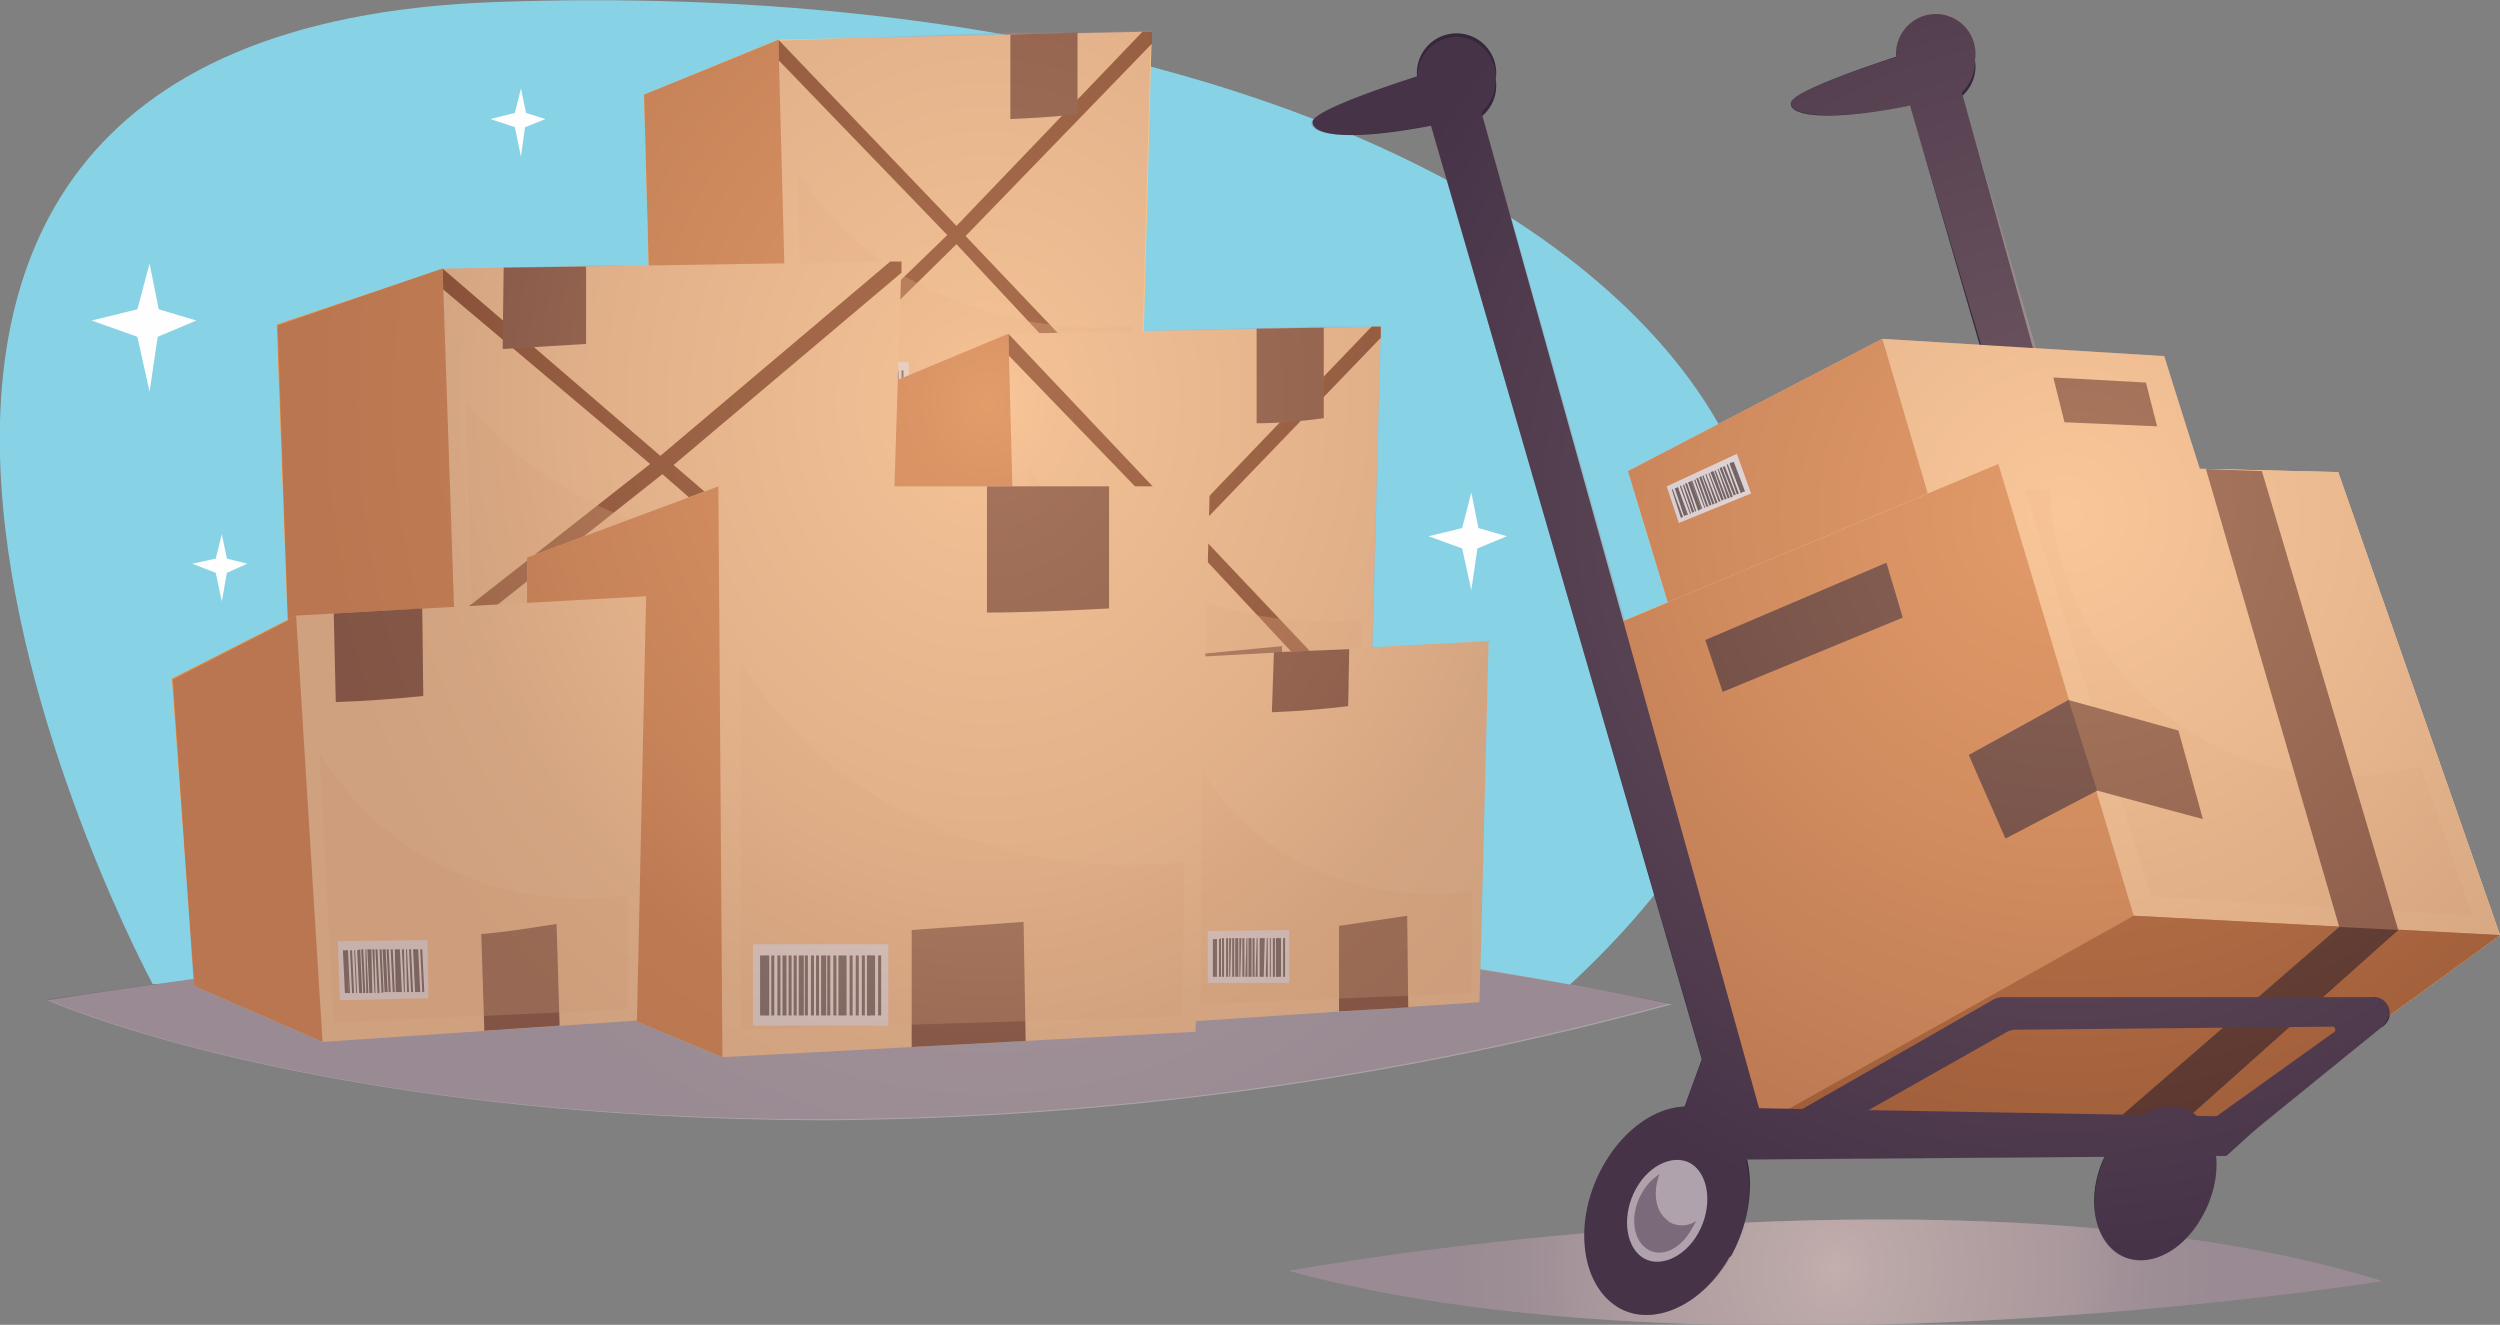 <svg xmlns="http://www.w3.org/2000/svg" xmlns:xlink="http://www.w3.org/1999/xlink" viewBox="0 0 245.7 130.2"><rect x="0" y="0" width="245.7" height="130.2" fill="#808080" stroke="none"/><defs><radialGradient id="a" cx="180.4" cy="126" r="38.1" gradientTransform="matrix(1 0 0 1.16 0 -21.5)" gradientUnits="userSpaceOnUse"><stop offset="0" stop-color="#ffc9bd"></stop><stop offset=".1" stop-color="#e6b2ad"></stop><stop offset=".6" stop-color="#a87b87"></stop><stop offset=".8" stop-color="#82596f"></stop><stop offset="1" stop-color="#734c66"></stop></radialGradient><radialGradient xlink:href="#a" id="b" cx="97" cy="52.7" r="67.9"></radialGradient><radialGradient id="c" cx="203.1" cy="50.5" r="73.1" gradientUnits="userSpaceOnUse"><stop offset="0" stop-color="#ffc9bd"></stop><stop offset=".4" stop-color="#cb9b9d"></stop><stop offset="1" stop-color="#734c66"></stop></radialGradient></defs><g data-name="Layer 2" style="isolation:isolate"><g data-name="Layer 1"><path d="M15 96.7S-35.5 3.2 48.7.2C149.2-3.4 207 49 153.5 97.5c0 0-62.8 4.2-80.7 3.7S15 96.7 15 96.7Z" fill="#88d2e6"></path><path d="M126.7 124.9s65.4-12 107.4 1c0 0-65.3 10.5-107.4-1Z" fill="#aba5a6"></path><path d="M126.7 124.9s65.4-12 107.4 1c0 0-65.3 10.5-107.4-1Z" fill="url(#a)" opacity=".3" style="mix-blend-mode:overlay"></path><path d="M4.7 98.3s47.8-7.5 81.6-8.3 78 8.7 78 8.7a324 324 0 0 1-83 11.4C30.5 110 4.7 98.3 4.7 98.3Z" fill="#aba5a6"></path><path d="m63.3 9.3 13.2-5.4 36.7-.8-1.1 41.5-34.5.8-13.5-6.2-.8-29.9z" fill="#f8c58a"></path><path d="m112.1 43.4.1-2-17.3-18.2 18.3-18.9V3.1h-.9L94 22.2 76.5 3.9v2l16.6 17.2L74.6 41v2.1L94 24l18.1 19.4z" fill="#8d4f22"></path><path d="m63.3 9.3 13.2-5.4 1.1 41.5-13.5-6.2-.8-29.9z" fill="#d78846"></path><path d="M99.3 3.4v8.3c2.2-.1 4.4-.2 6.6-.5v-8Zm4.1 31.1-8.3.8.2 9.7 8.2-.2Z" fill="#885736"></path><path d="m89.3 41.5-9.6-.3-.1-5.8 9.7.2v5.9z" fill="#eaeced"></path><path d="M80.7 40.5h-.4l-.1-4.3h.5v4.3z" fill="#515151"></path><path d="M80.8 40.5h-.2v-4.3h.2v4.3zm.4 0H81v-4.3h.2v4.3zm.4.1h-.2v-4.3h.1l.1 4.3zm.5 0h-.3v-4.3h.2l.1 4.3zm.3 0h-.2v-4.3h.1l.1 4.3zm.4 0h-.2l-.1-4.3h.2l.1 4.3zm.5 0H83l-.1-4.3h.3l.1 4.3zm.3 0h-.2l-.1-4.3h.2l.1 4.3zm.4 0h-.2l-.1-4.3h.2l.1 4.3zm.4 0h-.2l-.1-4.3h.2l.1 4.3zm.5.1-.4-.1v-4.3h.3l.1 4.4zm.3 0H85l-.1-4.4h.2l.1 4.4zm.4 0h-.2l-.1-4.3h.2l.1 4.3zm.4 0h-.2l-.1-4.3h.2l.1 4.3z" fill="#515151"></path><path d="M86.4 40.7H86l-.1-4.3h.4l.1 4.3zm.4 0h-.2l-.1-4.3h.2l.1 4.3zm.4 0H87v-4.3h.1l.1 4.3zm.4.1-.2-.1-.1-4.3h.2l.1 4.4zm.4 0h-.2v-4.4h.2v4.4z" fill="#515151"></path><path d="M88.4 40.8h-.5l-.1-4.4h.5l.1 4.4zm.4 0h-.2v-4.4h.2v4.4z" fill="#515151"></path><path d="M89.1 27.3a32.2 32.2 0 0 1-10.7-10.4l.5 26.6h32.2l.1-11.5a37.8 37.8 0 0 1-22-4.7Z" fill="#eeb87a" opacity=".3" style="mix-blend-mode:multiply"></path><path d="m85.9 38.3 13.2-5.5 36.6-.7-1.1 41.5-34.4.7-13.5-6.2-.8-29.8z" fill="#f8c58a"></path><path d="M134.7 72.4v-2.1l-17.2-18.2 18.2-18.9v-1.1h-.9l-18.3 19.1-17.4-18.4v2.1L115.6 52 97.2 69.9V72l19.4-19 18.1 19.4z" fill="#8d4f22"></path><path d="m85.9 38.3 13.2-5.5 1.1 41.5-13.5-6.2-.8-29.8z" fill="#d78846"></path><path d="M123.5 32.3v9.3c2.2 0 4.4-.2 6.6-.5v-8.9Zm2.5 31.2-8.3.8.2 9.6 8.2-.1Z" fill="#885736"></path><path d="m111.9 70.4-9.6-.3-.1-5.8 9.6.2.1 5.9z" fill="#eaeced"></path><path d="M103.3 69.5h-.5v-4.3h.4l.1 4.3z" fill="#515151"></path><path d="M103.4 69.5h-.2v-4.3h.1l.1 4.3zm.4 0h-.2l-.1-4.3h.2l.1 4.3zm.4 0h-.2l-.1-4.3h.2l.1 4.3zm.5 0h-.3l-.1-4.3h.3l.1 4.3zm.3 0h-.2l-.1-4.3h.2l.1 4.3zm.4.1h-.2l-.1-4.4h.2l.1 4.4zm.5 0h-.4v-4.3h.3l.1 4.3zm.3 0h-.2l-.1-4.3h.2l.1 4.3zm.4 0h-.2l-.1-4.3h.2l.1 4.3zm.4 0h-.2l-.1-4.3h.2l.1 4.3zm.5 0h-.4l-.1-4.3h.4l.1 4.3zm.3 0h-.2l-.1-4.3h.2l.1 4.3zm.4 0h-.2l-.1-4.3h.2l.1 4.3zm.4.1h-.2l-.1-4.4h.2l.1 4.4z" fill="#515151"></path><path d="M109 69.7h-.4l-.1-4.4h.4l.1 4.4zm.4 0h-.2l-.1-4.4h.2l.1 4.4zm.4 0h-.2l-.1-4.4h.2l.1 4.4zm.4 0h-.2l-.1-4.3h.2l.1 4.3zm.4 0h-.2l-.1-4.3h.2l.1 4.3z" fill="#515151"></path><path d="M111 69.7h-.5l-.1-4.3h.5l.1 4.3zm.4 0h-.2l-.1-4.3h.2l.1 4.3z" fill="#515151"></path><path d="M111.7 56.2A32.1 32.1 0 0 1 101 45.8l.5 26.6h32.1l.2-11.5a37.7 37.7 0 0 1-22.1-4.7Z" fill="#eeb87a" opacity=".3" style="mix-blend-mode:multiply"></path><path d="m27.2 31.9 16.3-5.5 45.1-.7-1.3 41.5-42.4.7-16.6-6.2-1.1-29.8z" fill="#f8c58a"></path><path d="m87.3 66 .1-2.1-21.2-18.2 22.4-18.9v-1.1h-1.1L64.9 44.8 43.5 26.4v2l20.4 17.2-22.8 17.9v2.1l24-19L87.3 66z" fill="#8d4f22"></path><path d="m27.2 31.9 16.3-5.5 1.4 41.5-16.6-6.2-1.1-29.8z" fill="#d78846"></path><path d="m49.5 26.3-.1 8 8.2-.5v-7.6Zm27 30.8-10 .8v9.6l10.2-.1Z" fill="#885736"></path><path d="M59 49.8a37 37 0 0 1-13.2-10.3l.7 26.5H86l.2-11.5A55.5 55.5 0 0 1 59 49.8Z" fill="#eeb87a" opacity=".3" style="mix-blend-mode:multiply"></path><path d="m105.8 69.5 11-4.9 29.5-1.6-.9 35.5-28.6 1.9-11.1-5 .1-25.9z" fill="#f8c58a"></path><path d="m105.8 69.5 11-4.9v35.8l-11.1-5 .1-25.9z" fill="#d78846"></path><path d="M125 70c2.6-.1 5-.3 7.5-.6l.1-5.6-7.4.3Zm13.3 20-6.7 1v8.4l6.8-.4Z" fill="#885736"></path><path d="M126.7 96.6h-8v-5.1l8-.1v5.2z" fill="#eaeced"></path><path d="M119.5 96h-.3v-3.7h.4l-.1 3.7z" fill="#515151"></path><path d="M119.6 96h-.1v-3.7h.1V96zm.4 0h-.2v-3.7l.2-.1V96zm.3 0h-.2v-3.8h.2V96zm.4 0h-.2v-3.8h.2V96zm.2 0h-.1v-3.8h.2l-.1 3.8zm.4 0h-.2v-3.8h.2V96zm.4 0h-.3v-3.8h.3V96zm.2 0h-.1v-3.8h.2l-.1 3.8zm.4 0h-.2v-3.8h.2V96zm.3 0h-.2l.1-3.8h.1V96zm.4 0h-.3v-3.8h.3V96zm.3 0h-.2v-3.8h.2V96zm.3 0h-.2l.1-3.8h.1V96zm.3 0h-.1v-3.8h.1V96zm.3 0h-.3v-3.8h.4l-.1 3.8zm.4 0h-.2l.1-3.8h.1V96zm.3 0h-.1v-3.8h.1V96zm.4 0h-.2v-3.8h.2V96zm.3 0h-.2v-3.8h.2V96z" fill="#515151"></path><path d="M125.9 96h-.4v-3.8h.4V96zm.4 0h-.2v-3.8h.2V96z" fill="#515151"></path><path d="M126.7 84.2a24.9 24.9 0 0 1-8.6-8.6l-.1 23.1 26.6-1.1.1-10a28.7 28.7 0 0 1-18-3.4Z" fill="#eeb87a" opacity=".3" style="mix-blend-mode:multiply"></path><path d="m51.8 54.8 18.8-7h48.3l-1.4 53.6-46.5 2.5-19.2-8V54.8z" fill="#f8c58a"></path><path d="m51.8 54.8 18.8-7 .4 56.1-19.2-8V54.8z" fill="#d78846"></path><path d="M109 59.8v-12H97v12.4c4 0 8-.2 12-.4ZM89.6 91.4v11.5l11.2-.6-.2-11.7-11 .8Z" fill="#885736"></path><path d="M74 92.8h13.3v8H74z" fill="#eaeced"></path><path d="M74.7 93.9h.7v5.9h-.7z" fill="#515151"></path><path d="M75.3 93.9h.3v5.9h-.3zm.5 0h.3v5.9h-.3zm.6 0h.3v5.9h-.3zm.5 0h.4v5.9h-.4zm.6 0h.3v5.9h-.3zm.5 0h.3v5.9H78zm.5 0h.5v5.9h-.5zm.6 0h.3v5.9h-.3zm.6 0h.3v5.9h-.3zm.5 0h.3v5.9h-.3zm.5 0h.5v5.9h-.5zm.6 0h.3v5.9h-.3zm.6 0h.3v5.9h-.3zm.5 0h.3v5.9h-.3zm.3 0h.5v5.9h-.5zm.8 0h.3v5.9h-.3zm.6 0h.3v5.9h-.3zm.6 0h.3v5.9h-.3zm.5 0h.3v5.9h-.3z" fill="#515151"></path><path d="M85.3 93.9h.7v5.9h-.7zm1 0h.3v5.9h-.3z" fill="#515151"></path><path d="M87.3 79a42.3 42.3 0 0 1-14.5-13.9v36.1l43.4-1.3.2-15.2A49 49 0 0 1 87.3 79Z" fill="#eeb87a" opacity=".3" style="mix-blend-mode:multiply"></path><path d="m16.9 66.7 12.2-6.2 34.4-1.9-.9 41.7-30.9 2.1-12.6-5.5-2.2-30.2z" fill="#f8c58a"></path><path d="m16.9 66.7 12.2-6.2 2.6 41.9-12.6-5.5-2.2-30.2z" fill="#d78846"></path><path d="M33 69c2.9-.1 5.7-.3 8.6-.6l-.1-8.6-8.7.5Zm21.7 21.8c-2.5.4-5 .8-7.4 1l.3 9.5 7.4-.5Z" fill="#885736"></path><path d="m42.1 98.1-8.7.2-.2-5.8 8.8-.1.1 5.7z" fill="#eaeced"></path><path d="M34.3 97.6h-.4l-.2-4.2h.4l.2 4.2z" fill="#515151"></path><path d="M34.4 97.6h-.1l-.3-4.2h.2l.2 4.2zm.4 0h-.2l-.2-4.2h.2l.2 4.2zm.3 0H35l-.2-4.2h.1l.2 4.2zm.5 0h-.3l-.2-4.2.3-.1.2 4.3zm.3 0h-.2l-.2-4.3h.2l.2 4.3zm.3 0H36l-.1-4.3h.1l.2 4.3zm.4 0h-.3l-.2-4.3h.4l.1 4.3zm.3 0h-.1l-.2-4.3h.2l.1 4.3zm.4 0h-.2l-.2-4.3h.2l.2 4.3zm.4-.1-.2.1-.2-4.3h.2l.2 4.2zm.4 0h-.3l-.2-4.2h.3l.2 4.2zm.3 0h-.2l-.2-4.2h.2l.2 4.2zm.4 0h-.2l-.2-4.2h.2l.2 4.2zm.3 0h-.2l-.1-4.2h.1l.2 4.2zm.4 0h-.4l-.2-4.2h.4l.2 4.2zm.3 0h-.1l-.2-4.2h.2l.1 4.2zm.4 0H40l-.1-4.2h.1l.2 4.2zm.4 0h-.2l-.2-4.2h.2l.2 4.2zm.3 0h-.1l-.2-4.2h.2l.1 4.2z" fill="#515151"></path><path d="M41.3 97.5h-.5l-.1-4.2h.4l.2 4.2zm.4 0h-.2l-.2-4.2h.2l.2 4.2z" fill="#515151"></path><path d="M41.6 84.2A30.8 30.8 0 0 1 31.4 74l1.4 26.5 28.9-1.3V88a31.5 31.5 0 0 1-20-3.8Z" fill="#eeb87a" opacity=".3" style="mix-blend-mode:multiply"></path><path d="m145.5 95.3.8-32.3-11.4.6.8-30.4v-1.1h-6.4l-17 .4.8-28.2V3h-.9l-6.4.2h-6.6L76.5 4 63.3 9.3l.5 16.8h-6.2l-8.2.2-6 .1L27.3 32l1 29L17 66.8l2 29.4-14.4 2S30.4 110 81.3 110a324 324 0 0 0 82.9-11.4s-7.5-1.5-18.7-3.3Z" fill="url(#b)" opacity=".3" style="mix-blend-mode:overlay"></path><path d="M189.7 4.5s-13.5 4.1-13.7 5.6 4.7 2 14.8-.4c0 0-.4-5-1-5.2Z" fill="#34283b"></path><path d="m187 7.9 29.8 102.4h4.2L192 6.2l-5 1.7z" fill="#34283b"></path><path d="M194.1 5.9a3.9 3.9 0 1 1-7.7 0 3.9 3.9 0 1 1 7.7 0Z" fill="#34283b"></path><path d="m160 46.3 4.7 15.5 26.9-6s27-3.2 26.7-3.5-5.6-17.3-5.6-17.3L185 33.3Z" fill="#f8c58a"></path><path d="m160 46.3 4.7 15.5 26.9-6-6.6-22.5-25 13z" fill="#d78846"></path><path d="m201.8 37.1 1.1 4.4 9.1.4-1.1-4.3-9.1-.5z" fill="#885736"></path><path d="m165 51.4 7.1-2.9-1.4-3.9-6.9 3.2 1.2 3.6z" fill="#eaeced"></path><path d="m171.1 48.4.4-.1-1.1-2.9-.4.1 1.1 2.9z" fill="#515151"></path><path d="m171.1 48.5.1-.1-1.1-2.9-.1.1 1.1 2.9zm-.4.1.2-.1-1.1-2.9-.1.1 1 2.9zm-.3.1.2-.1-1.1-2.8-.2.1 1.1 2.8zm-.3.2.2-.1-1.1-2.9-.2.1 1.1 2.9zm-.3.1.2-.1-1.1-2.8h-.1l1 2.9zm-.3.1.2-.1-1.1-2.8-.1.1 1 2.8zm-.3.1.2-.1-1-2.8-.3.1 1.1 2.8zm-.3.1h.2l-1.1-2.8h-.1l1 2.8zm-.3.2.2-.1-1.1-2.8h-.1l1 2.9zm-.3.1.2-.1-1.1-2.8-.1.1 1 2.8zm-.3.1.2-.1-1-2.8-.2.1 1 2.8zm-.3.1h.2l-1-2.8h-.2l1 2.8zm-.2.1h.1l-1-2.8-.1.1 1 2.7zm-.3.1h.1l-1-2.8-.1.1 1 2.7z" fill="#515151"></path><path d="m166.9 50.2.3-.2-1-2.7-.3.1 1 2.8zm-.3.1.1-.1-.9-2.7h-.2l1 2.8zm-.3.1.2-.1-1-2.7-.1.1.9 2.7zm-.2.1h.1l-1-2.8-.1.1 1 2.7zm-.3.1h.1l-1-2.7h-.1l1 2.7z" fill="#515151"></path><path d="m165.5 50.7.3-.1-.9-2.7-.3.1.9 2.7zm-.3.2.2-.1-1-2.7h-.1l.9 2.8z" fill="#515151"></path><path d="m229.8 46.4-33.4-.8-37.5 15.7 13.1 49.8 45.8 1.1 27.9-20.3-15.9-45.5z" fill="#f8c58a"></path><path d="m229.8 46.4-33.4-.8-37.5 15.7 13.1 49.8 45.8 1.1 27.9-20.3-15.9-45.5z" fill="#f8c58a"></path><path d="M237.9 75.3a28 28 0 0 1-7.6 1 29.1 29.1 0 0 1-28.8-28.2H199l12.4 40L243 90Z" fill="#eeb87a" opacity=".3" style="mix-blend-mode:multiply"></path><path d="m209.7 90-13.3-44.4-37.5 15.7 13.1 49.8 45.8 1.1 27.9-20.3-36-1.9z" fill="#d78846"></path><path d="M209.7 90 172 111.1l45.8 1.1 27.9-20.3-36-1.9z" fill="#ac5e23"></path><path d="m216.8 46.1 13.1 45-24 20.8 6.6.2 23.2-20.7-13.4-45.1-5.5-.2z" fill="#885736"></path><path d="m229.9 91.1-24 20.8 6.6.2 23.2-20.7-5.8-.3z" fill="#482513"></path><path d="M216.4 119.6c-2.1 3.8-5.9 5.3-8.4 3.5s-3-6.3-.8-10.1 6-5.3 8.5-3.5 2.9 6.3.7 10.1Z" fill="#34283b"></path><path d="m218.8 113.6-53.7.4 1.1-5.2 56.8 1-4.2 3.8z" fill="#34283b"></path><path d="m174.5 110.5 21.3-12.2a2 2 0 0 1 1-.3H233a1.6 1.6 0 0 1 1 3l-13.8 11.2-4.3-1.1 13.4-9.6a.3.3 0 0 0-.2-.6l-31 .3a2 2 0 0 0-1 .3l-17 9.6Zm-32-104S129 10.5 129 12s4.7 2 14.7-.3c0 0-.4-5-1-5.2Z" fill="#34283b"></path><path d="m139.9 9.8 29.7 102.4h4.2l-29-104-4.9 1.6z" fill="#34283b"></path><path d="M147 7.8a3.9 3.9 0 1 1-7.7 0 3.9 3.9 0 1 1 7.7 0Zm20.8 94.8-2.7 7.4 3.1.8 1.9-5.1-2.3-3.1z" fill="#34283b"></path><path d="M170 123.5c-2.8 5-8 7.2-11.4 4.7s-3.9-8.6-1-13.7 8-7.2 11.5-4.7 3.8 8.6 1 13.7Z" fill="#34283b"></path><path d="M166.9 121.2c-1.4 2.5-4 3.5-5.6 2.3s-1.9-4.2-.5-6.7 4-3.5 5.6-2.3 1.9 4.2.5 6.7Z" fill="#cac7cc"></path><path d="M164 120c-1.3-.8-1.6-2.8-.9-4.6a5 5 0 0 0-1.7 1.8c-1.2 2-1 4.5.4 5.5s3.4.1 4.5-2a6.9 6.9 0 0 0 .4-.7 2.5 2.5 0 0 1-2.8 0Z" fill="#7e7783"></path><path d="m167.6 62.9 1.7 5.1 17.7-7.3-1.6-5.4-17.8 7.6z" fill="#5a3a2a"></path><path d="m193.5 74.2 9.8-5.4 10.8 3 2.4 8.7-10.4-2.8-9 4.7-3.6-8.2z" fill="#885736"></path><path d="m193.5 74.2 9.8-5.4 2.8 8.9-9 4.7-3.6-8.2z" fill="#5a3a2a"></path><path d="m234.7 99.9 11-8-15.9-45.5-7.5-.2-5.5-.1h-.6L212.7 35l-12.6-.8-7.3-25.1a4.3 4.3 0 0 0 1.3-3.2 3.9 3.9 0 1 0-7.7-.3c-4 1.3-10.3 3.5-10.4 4.5 0 1.3 3.8 1.8 11.7.3l7 23.5-9.7-.6-25 13 4 13-4.3 1.7-14.1-50a4.3 4.3 0 0 0 1.4-3.2 4 4 0 0 0-3.9-4.2 4 4 0 0 0-3.8 3.9c-4 1.3-10.3 3.5-10.4 4.5-.2 1.3 3.7 1.9 11.7.3l26.7 91.8-1.7 4.7c-2.9 0-6 2.2-8 5.7-2.8 5-2.4 11.2 1 13.7s8.6.3 11.5-4.7a13.4 13.4 0 0 0 1.5-9.5l35.3-.3c-1.7 3.6-1.3 7.7 1 9.4 2.6 1.8 6.4.3 8.5-3.5a10.3 10.3 0 0 0 1.4-6h1l1.5-1.4 13.8-11.3a1.6 1.6 0 0 0 .6-1Z" fill="url(#c)" opacity=".3" style="mix-blend-mode:overlay"></path><path d="m14.7 25.9-1.2 4.5L9 31.5l4.5 1.6 1.2 5.4.8-5.4 3.8-1.6-3.7-1.1-.9-4.5zm129.9 22.5-.9 3.5-3.3.8 3.3 1.2.9 4.1.6-4.1 2.9-1.2-2.8-.8-.7-3.5zM51.2 8.7l-.6 2.4-2.4.6 2.4.8.6 2.9.4-2.9 2-.8-1.9-.6-.5-2.4zM21.8 52.5l-.6 2.4-2.3.5 2.3.9.6 2.8.5-2.8 2-.9-2-.5-.5-2.4z" fill="#fefefe"></path></g></g></svg>